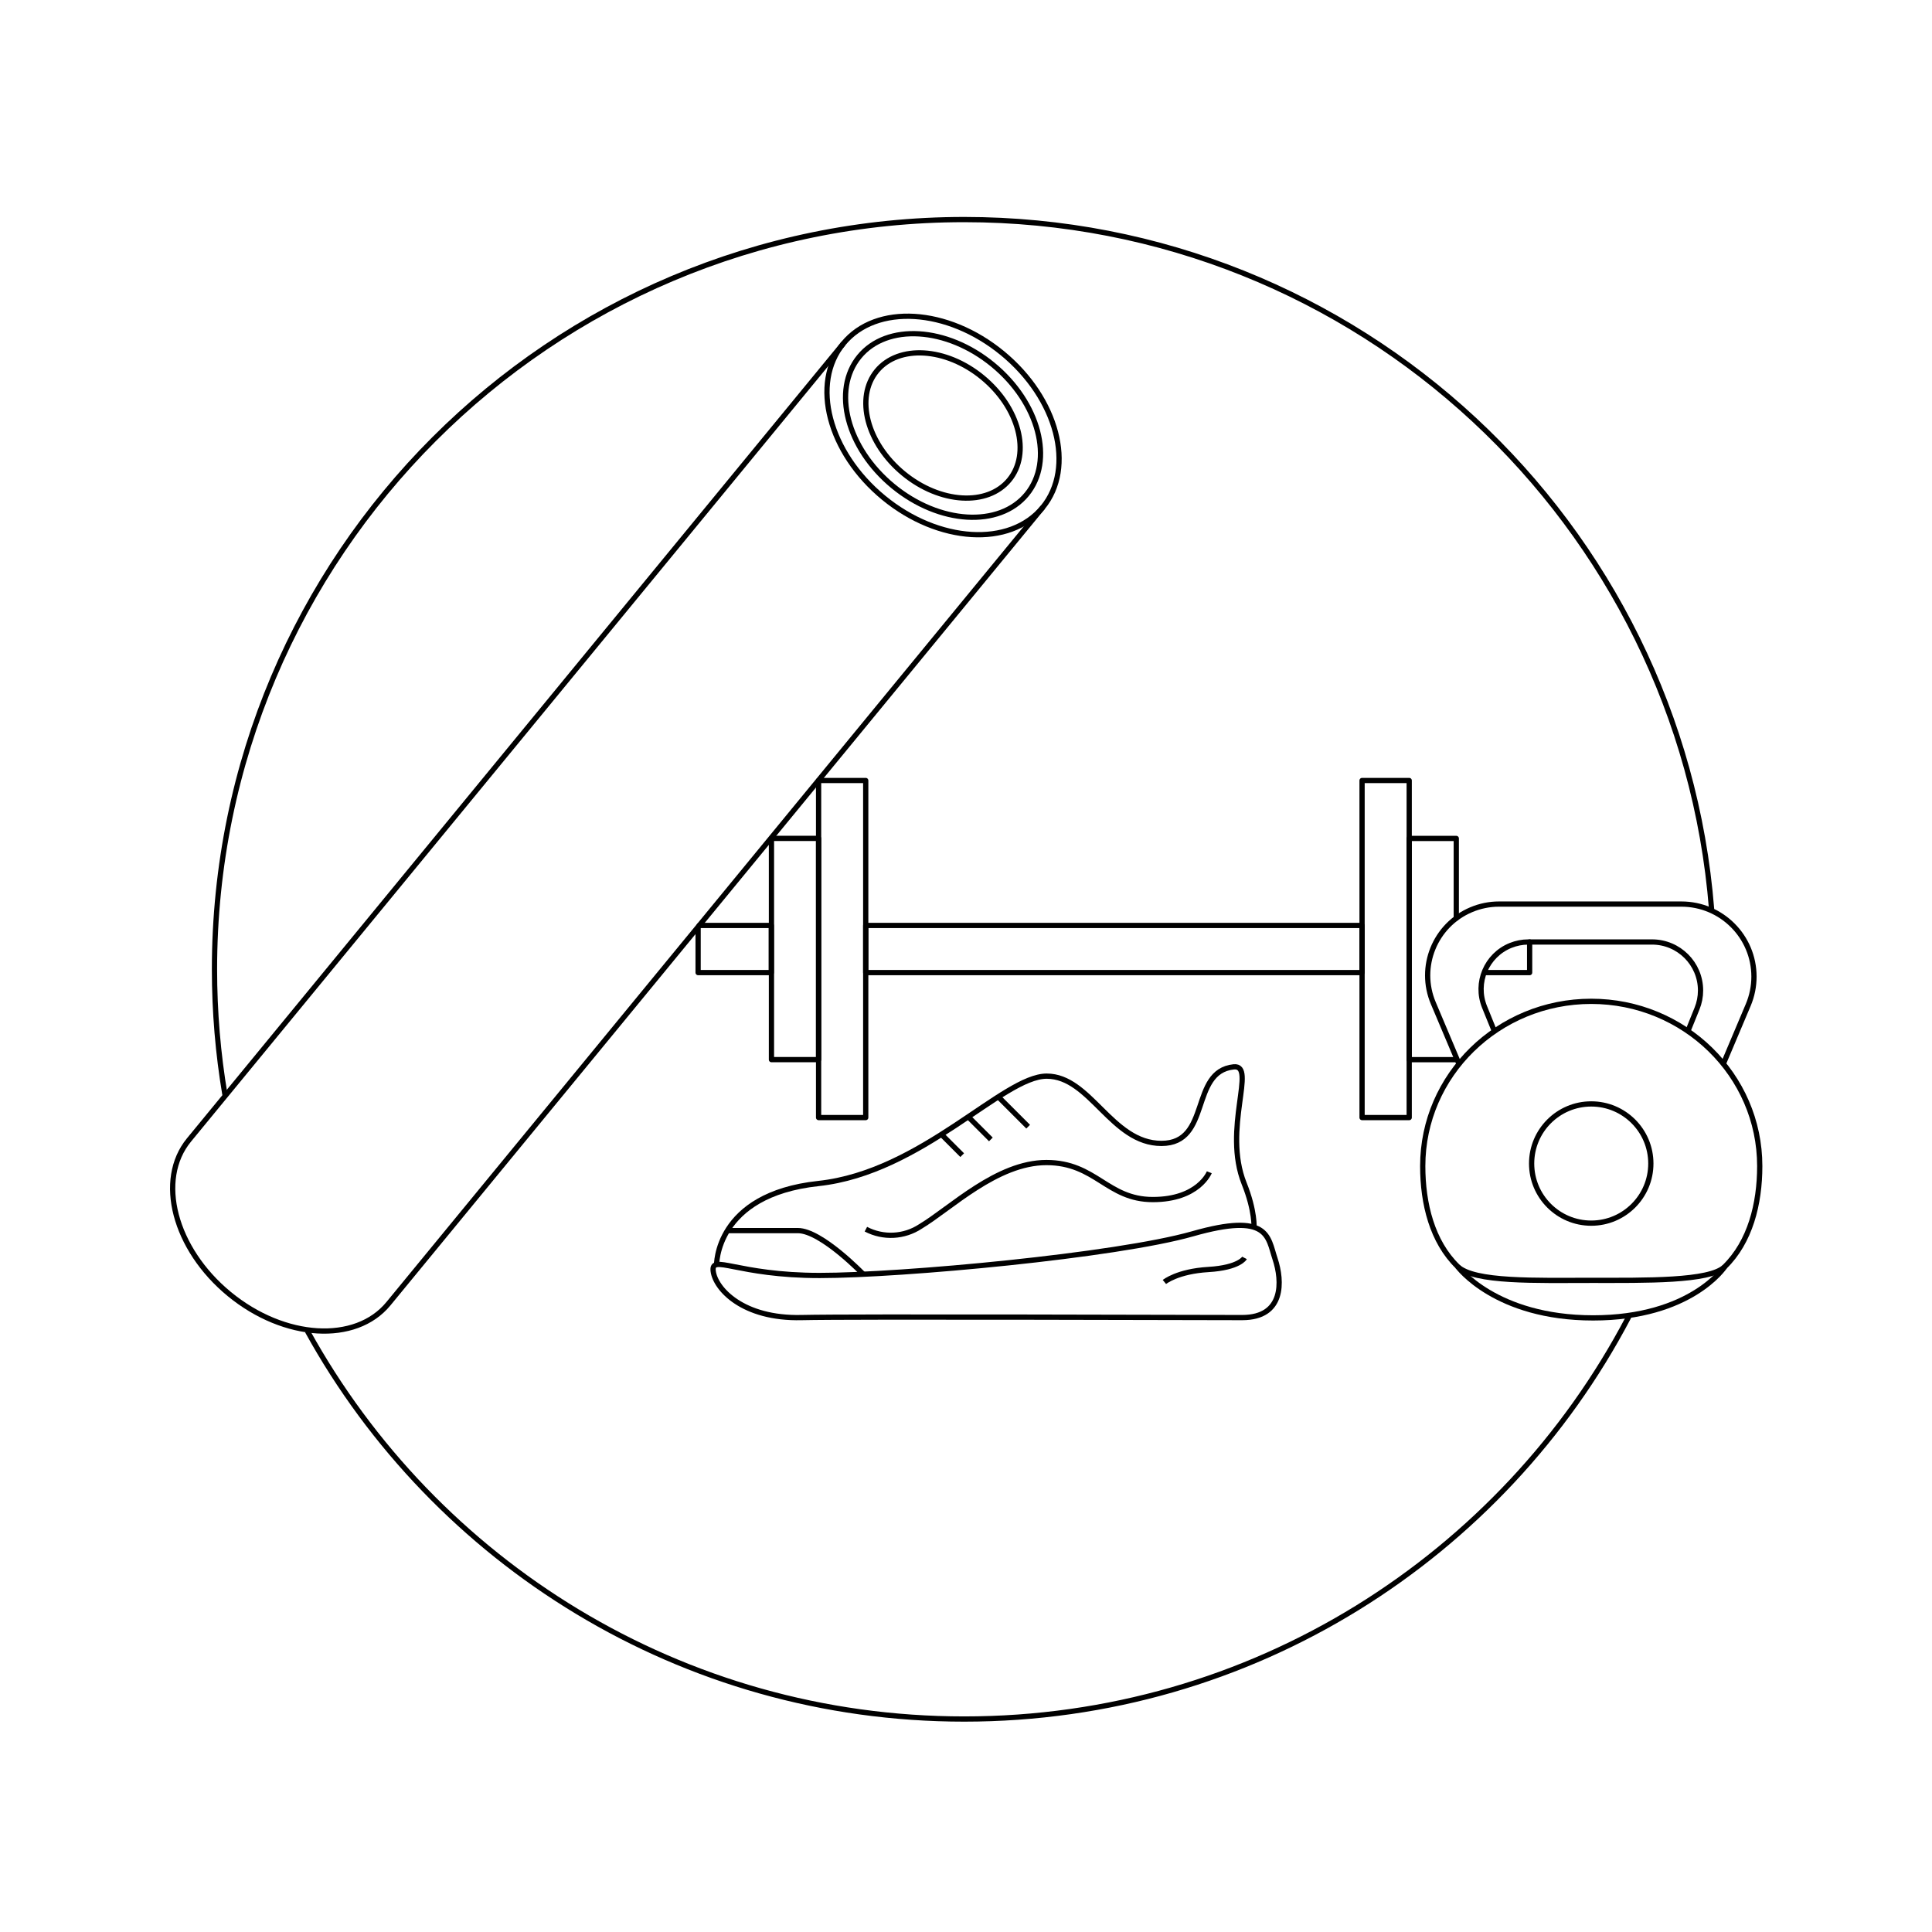 <?xml version="1.0" encoding="utf-8"?>
<!-- Generator: Adobe Illustrator 28.2.0, SVG Export Plug-In . SVG Version: 6.00 Build 0)  -->
<svg version="1.0" id="Ebene_1" xmlns="http://www.w3.org/2000/svg" xmlns:xlink="http://www.w3.org/1999/xlink" x="0px" y="0px"
	 viewBox="0 0 368.5 368.5" style="enable-background:new 0 0 368.5 368.5;" xml:space="preserve">
<style type="text/css">
	.st0{fill:none;stroke:#CABDB0;stroke-width:0.75;stroke-linecap:round;stroke-linejoin:round;stroke-miterlimit:10;}
	.st1{fill:none;stroke:#000000;stroke-linecap:round;stroke-linejoin:round;stroke-miterlimit:10;}
	.st2{fill:none;stroke:#000000;stroke-miterlimit:10;}
	.st3{fill:none;stroke:#000000;}
	.st4{fill:none;stroke:#000000;stroke-linecap:round;stroke-linejoin:round;}
	.st5{fill:none;stroke:#000000;stroke-width:1;stroke-linecap:round;stroke-linejoin:round;stroke-miterlimit:3.999;}
	.st6{fill:none;stroke:#000000;stroke-width:1;stroke-linecap:round;stroke-linejoin:round;stroke-miterlimit:3.999;}
</style>
<g id="Ellipse_29-2" transform="translate(1377 1468.229)">
	<path class="st3" d="M-1066.23-1217.35l-0.22,0.48c-23.93,45.5-71.66,76.52-126.64,76.52c-53.96,0-100.93-29.88-125.28-74"/>
	<path class="st3" d="M-1334.1-1259.45c-1.31-7.77-1.99-15.76-1.99-23.9c0-78.98,64.02-143,143-143
		c75.12,0,136.71,57.92,142.55,131.53"/>
</g>
<g id="Gruppe_564" transform="translate(1728.394 1487.038)">
	<rect id="Rechteck_287" x="-1563.27" y="-1310.52" class="st1" width="94.66" height="8.99"/>
	<polyline id="Rechteck_288_00000062179914198651727920000009767639353702380448_" class="st1" points="-1595.03,-1310.52 
		-1581.28,-1310.52 -1581.28,-1301.53 -1595.24,-1301.53 -1595.24,-1310.1 	"/>
	<rect id="Rechteck_289" x="-1572.26" y="-1338.17" class="st1" width="8.99" height="64.29"/>
	<rect id="Rechteck_290" x="-1581.25" y="-1327.13" class="st1" width="8.99" height="42.2"/>
	<path id="Pfad_558" class="st1" d="M-1436.64-1307.37v5.84h-8.58"/>
	<rect id="Rechteck_291" x="-1468.6" y="-1338.17" class="st1" width="8.99" height="64.29"/>
	<path id="Pfad_559" class="st1" d="M-1450.63-1284.92h-8.99v-42.2h8.99v15.21"/>
	<g id="Gruppe_563">
		<g>
			<g id="Gruppe_562">
				<circle id="Ellipse_56" class="st2" cx="-1424.89" cy="-1265.11" r="11.37"/>
				<path id="Pfad_560" class="st2" d="M-1392.75-1264.62c0,7.23-1.84,14.46-6.7,19.21c-2.85,2.79-15.09,2.58-25.44,2.58
					c-10.39,0-22.38,0.4-25.5-2.66c-4.83-4.72-6.64-11.93-6.64-19.13c0-17.36,14.39-31.43,32.14-31.43
					S-1392.75-1281.98-1392.75-1264.62z"/>
				<path id="Pfad_561" class="st2" d="M-1450.39-1245.48c0,0,7.16,9.81,25.86,9.81s25.08-9.73,25.08-9.73"/>
				<path id="Pfad_562" class="st2" d="M-1443.41-1290.47l-1.83-4.51c-1.87-4.61,0.36-9.87,4.97-11.73
					c1.07-0.43,2.22-0.66,3.38-0.66h23.59c5.11,0,9.26,4.14,9.26,9.25c0,1.19-0.23,2.37-0.68,3.47l-1.69,4.18"/>
				<path id="Pfad_563" class="st2" d="M-1450.17-1284.24l-4.84-11.46c-2.93-6.92,0.31-14.9,7.22-17.82
					c1.68-0.71,3.48-1.08,5.3-1.08h34.8c7.64,0,13.84,6.2,13.84,13.84c0,1.85-0.37,3.68-1.09,5.39l-4.7,11.12"/>
				<path id="Pfad_564" class="st2" d="M-1591.72-1245.64c0,0-0.35-13.54,19.42-15.66c19.77-2.12,35.19-20.48,43.55-20.48
					c8.36,0,12.36,12.83,21.89,12.83c9.53,0,5.36-13.71,13.77-14.6c4.47-0.47-2.16,11.83,2,22.25c2.12,5.3,1.88,8.47,1.88,8.47"/>
				<path id="Pfad_565" class="st2" d="M-1575.51-1235.73c9.71-0.23,76.01,0,84.04,0c8.03,0,7.68-6.97,6.27-11.21
					c-1.41-4.24-1.15-8.92-15.71-4.77c-14.57,4.15-55.35,7.95-71.15,7.95s-20.74-4.15-20.3-0.8
					C-1591.92-1241.2-1586.72-1235.46-1575.51-1235.73z"/>
				<path id="Pfad_566" class="st2" d="M-1506.3-1242.52c0,0,2.47-2.03,8.39-2.38c5.91-0.35,6.89-2.21,6.89-2.21"/>
				<path id="Pfad_567" class="st2" d="M-1589.72-1252.32h13.51c4.5,0,12.54,8.39,12.54,8.39"/>
				<path id="Pfad_568" class="st2" d="M-1563.24-1252.59c3.31,1.73,7.3,1.53,10.42-0.53c5.74-3.44,14.57-12.18,24.01-12.18
					s11.56,7.06,20.3,7.06s10.77-5.21,10.77-5.21"/>
				<line id="Linie_279" class="st2" x1="-1537.9" y1="-1277.75" x2="-1532.29" y2="-1272.14"/>
				<line id="Linie_280" class="st2" x1="-1543.64" y1="-1273.95" x2="-1539.4" y2="-1269.71"/>
				<line id="Linie_281" class="st2" x1="-1548.76" y1="-1270.6" x2="-1544.87" y2="-1266.71"/>
				<path id="Pfad_569" class="st2" d="M-1537.2-1419.67c10.5,8.63,13.94,21.8,7.69,29.41c-6.26,7.61-19.84,6.79-30.34-1.84
					c-10.5-8.63-13.95-21.8-7.69-29.41C-1561.29-1429.12-1547.7-1428.3-1537.2-1419.67z"/>
				<path id="Pfad_570" class="st2" d="M-1567.54-1421.51l-124.8,151.89c-6.26,7.61-2.81,20.78,7.69,29.41s24.09,9.45,30.34,1.84
					l124.8-151.89"/>
				<path id="Pfad_571" class="st2" d="M-1539.01-1417.47c8.82,7.25,11.71,18.31,6.46,24.71s-16.67,5.71-25.49-1.54
					c-8.82-7.25-11.71-18.31-6.46-24.71C-1559.25-1425.41-1547.83-1424.72-1539.01-1417.47z"/>
				<path id="Pfad_572" class="st2" d="M-1541-1415.05c6.98,5.74,9.27,14.49,5.11,19.55c-4.16,5.06-13.19,4.52-20.17-1.22
					c-6.98-5.74-9.27-14.49-5.11-19.55C-1557.01-1421.33-1547.98-1420.79-1541-1415.05z"/>
			</g>
		</g>
	</g>
</g>
</svg>
